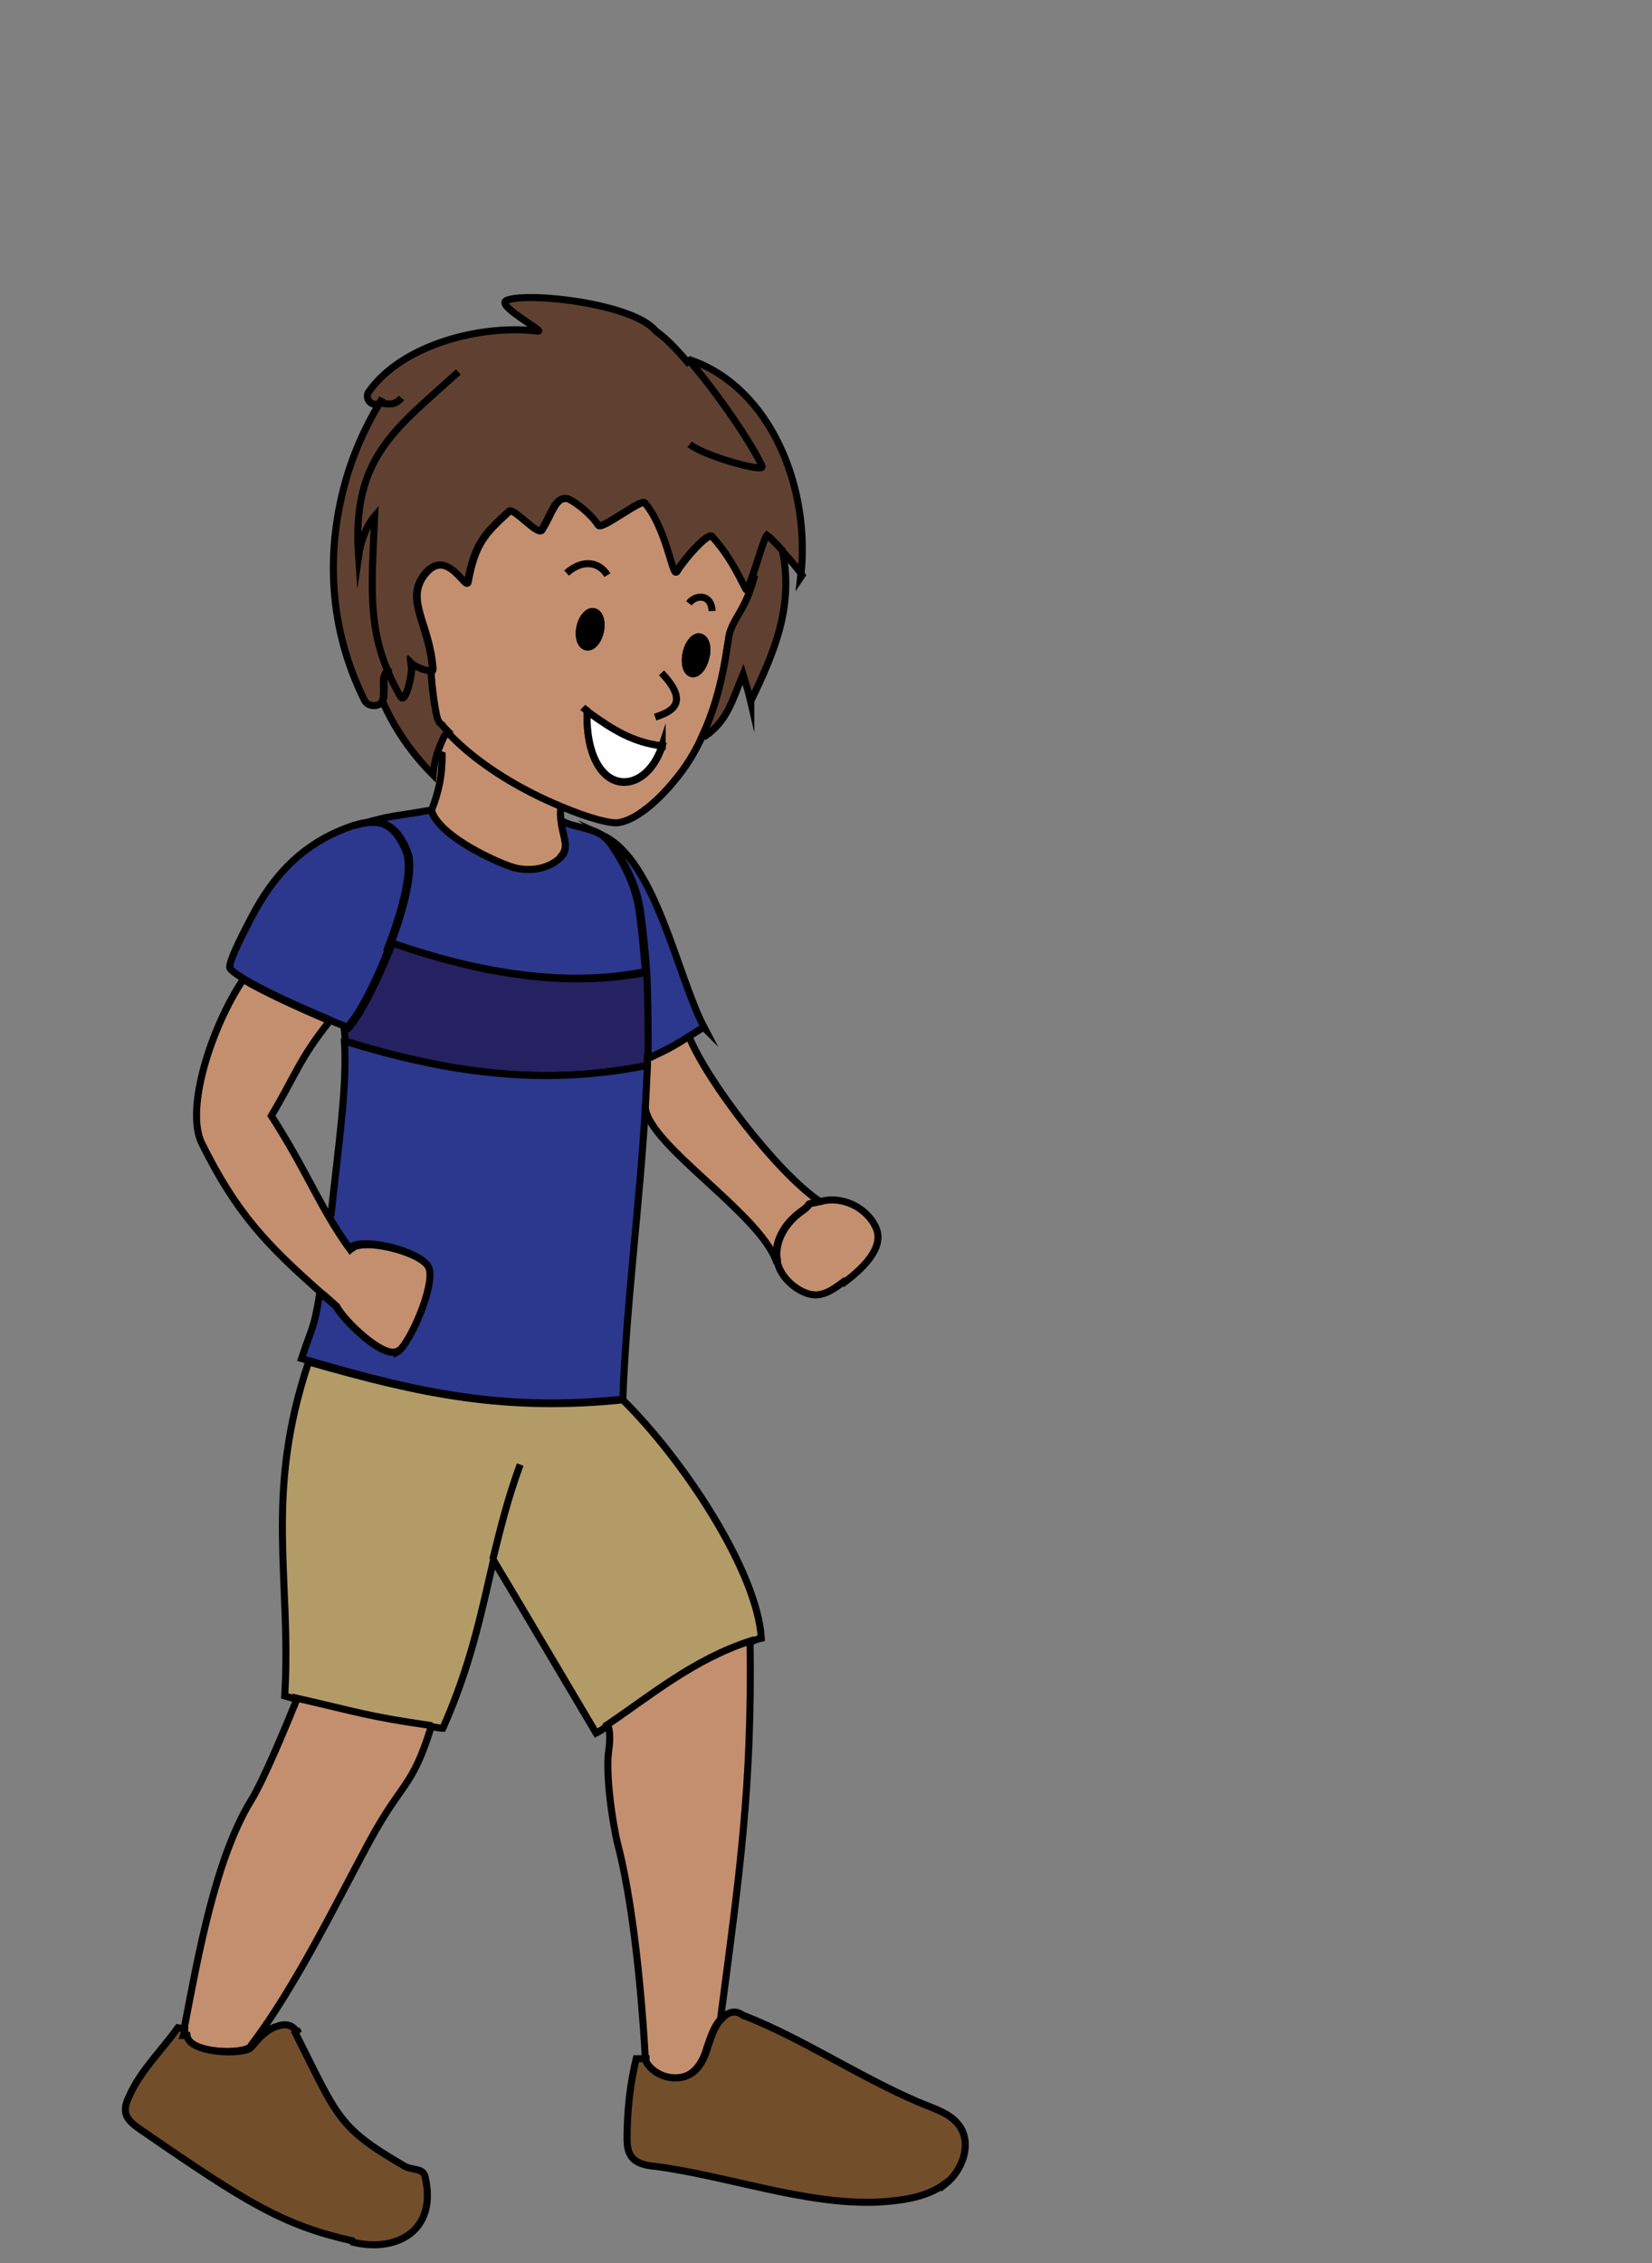 <?xml version="1.0" encoding="UTF-8"?><svg id="usa" xmlns="http://www.w3.org/2000/svg" width="235" height="321.9" viewBox="0 0 235 321.9"><rect x="0" y="0" width="235" height="321.9" fill="#808080" stroke="none"/><defs><style>.cls-1,.cls-2,.cls-3,.cls-4,.cls-5,.cls-6,.cls-7,.cls-8,.cls-9{stroke:#000;stroke-miterlimit:10;}.cls-2{fill:#fff;}.cls-3{fill:#c48f6f;}.cls-4{fill:#b39b68;}.cls-5{fill:#2b388d;}.cls-6{fill:#724e2b;}.cls-7{fill:#604131;}.cls-8{fill:#262261;}.cls-9{fill:none;}</style></defs><path class="cls-4" d="M108.3,233c-.5.1-1,.3-1.5.5-8,2.6-14.1,7.8-20.3,11.9-.6.4-1.1.8-1.7,1.1-2.5-4.2-12-20.3-14.6-24.6-1.7,7.3-3.2,14.9-7.2,23.9-.6,0-1.1-.2-1.6-.2-9-1.3-10.4-1.9-19-3.9-.6-.1-1.2-.3-1.9-.5,1-16.7-3-28.4,3.4-47.5h0c16,4.6,27.9,7.1,44.7,5.4,8.7,8.6,19.1,24.4,19.7,33.9Z"/><path class="cls-3" d="M79.8,121.9c-1.6,1.8-4.4,2.2-6.7,1.5-2.3-.6-10.4-4.3-11.7-8v-.2s0,0,0,0c1.1-2.8,1.5-5.1,1.5-7.8l-.8-.3c.3-.8.6-1.6,1-2.4l.6-.6c4.5,4.8,11,8.4,16.1,10.5-.1.7-.1,1.4,0,2,.2,2.2,1.3,3.8,0,5.2Z"/><path class="cls-3" d="M107,82.3c-.4,1.1-.7,1.8-.8,1.5-1.5-2.9-2.5-4.9-4.8-7.5-.6-.7-4,3.2-5.1,5-.5.9-1.4-6.2-4.5-9.8-.5-.6-6.2,3.9-6.6,3.2-1.3-2-4-3.8-4.5-3.8-1.7-.2-2.1,2.1-3.6,4.5-.5.8-4-3.3-4.6-2.7-3.5,3.2-4.9,4.6-5.9,10.1-.2,1.2-3.1-5.3-6.3-.9-2.6,3.6.9,7,1.3,13.2,0,.2,0,.4-.3.4.1,2,.4,4.5.8,6.4.1.5.3,1.1.8,1.4h0c.2.3.5.6.8.9,4.5,4.8,11,8.4,16.1,10.5,4,1.7,7.2,2.5,8.2,2.3,3.7-.6,7.8-5.8,7.8-5.8,1.8-2.1,3.1-4.3,4.1-6.5,3.1-6.6,3.5-13.1,3.9-14.6.7-2.3,2.2-3.3,3.4-7.6h-.3ZM82.5,89.2c.3-1.4,1.2-2.4,2-2.2.8.2,1.2,1.4.9,2.8-.3,1.4-1.2,2.4-2,2.2-.8-.2-1.2-1.4-.9-2.8ZM83.5,101.5l.2-.2c3.6,2.6,6.4,4.3,10.5,4.8-2.5,7.7-10.8,7.3-10.7-4.5ZM100.4,93.5c-.3,1.4-1.2,2.5-2,2.3-.8-.2-1.1-1.5-.8-2.9.3-1.4,1.2-2.5,2-2.3.8.2,1.2,1.5.8,2.9Z"/><path class="cls-7" d="M114.1,81.8c-.3-.5-1.6-2.1-2.8-3.4-1-1.1-1.9-2.1-2.2-2.2-.4.4-1.4,4-2.2,6.1-.4,1.1-.7,1.8-.8,1.5-1.5-2.9-2.5-4.9-4.8-7.5-.6-.7-4,3.2-5.1,5-.5.9-1.4-6.2-4.5-9.8-.5-.6-6.2,3.9-6.6,3.2-1.3-2-4-3.8-4.5-3.8-1.7-.2-2.1,2.1-3.6,4.5-.5.8-4-3.3-4.6-2.7-3.5,3.2-4.9,4.6-5.9,10.1-.2,1.2-3.1-5.3-6.3-.9-2.6,3.6.9,7,1.3,13.2,0,.2,0,.4-.3.4-.7.2-2.5-.7-2.7-.9.2,1.5-.9,5.8-1.6,4.7-.8-1.3-1.4-2.6-1.9-3.8-.8,1.3-.3,1.2-.5,3.8,0,.2-.1.4-.2.6-.6.7-2.1.6-2.5-.4-5-10.1-5.4-20.8-2.8-30.5,1.1-4.1,2.8-8,4.9-11.5-.1,0-.3,0-.5,0-.9,0-1.4-1-1-1.7,4.8-6.9,16.3-9.7,24.1-8.7,1.2.1-6.2-3.7-4.4-4.4,3.2-1.2,18.1.5,21.2,4.4,1.2.8,2.8,2.4,4.5,4.4l.4-.3c11.4,3.9,17.2,18.2,15.7,30.9Z"/><path class="cls-7" d="M63.8,104.1l-.6.6c-.4.8-.7,1.6-1,2.4-.3,1-.5,2.1-.6,3.1-3-3-5.5-6.6-7.2-10.5.1-.2.2-.4.2-.6.2-2.6-.3-2.5.5-3.8.5,1.2,1.1,2.5,1.9,3.8.7,1.1,1.7-3.2,1.6-4.7.2.2,2,1.2,2.7.9.1,2,.4,4.5.8,6.4.1.5.3,1.1.8,1.4h0c.2.3.5.6.8.9Z"/><path class="cls-9" d="M101.3,86.9c-.1-2.4-2.3-2.4-3.3-1.1"/><path class="cls-9" d="M86.4,81.8c-1.1-1.8-3.4-2.4-5.8-.3"/><path class="cls-9" d="M94.1,95.7c4.3,4.5,1.1,5.6-.9,6.3"/><path class="cls-9" d="M83.7,101.2c-.3-.2-.6-.4-.8-.6"/><path class="cls-5" d="M55.6,134.1c-1.9,5.2-4.5,10.2-6.2,12-.2,0-.4-.2-.7-.3h0c-.6-.2-1.3-.5-1.9-.8-4.5-1.9-9.6-4.2-12.3-5.9-1-.6-1.6-1.1-1.8-1.4-.3-.9,2.4-5.9,3-7.1,3.3-6.4,7.7-10.9,14.6-13.2.5-.1.9-.2,1.2-.3,0,0,0,0,0,0,3.2-.7,5,.8,6.3,4.1.9,2.4-.4,7.7-2.4,13Z"/><path class="cls-9" d="M51.6,117.1c-.4.1-.8.2-1.2.3.4-.1.8-.3,1.2-.3Z"/><path class="cls-5" d="M91.9,138.3h-.7c-11.8,2.2-24.1-.3-35.4-4.1h-.2c2-5.3,3.3-10.7,2.4-13-1.3-3.3-3.1-4.8-6.3-4.1,4.2-1.2,4.6-1,9.7-1.9v.2c1.3,3.7,9.4,7.3,11.7,8,2.3.6,5,.2,6.7-1.5,1.3-1.4.2-3,0-5.2h0c1.8,1,3.9.9,5.7,2,0,0,0,0,0,0,.5.3,1,.8,1.5,1.5,1.9,2.8,3.4,5.9,3.9,9.2.4,2.9.7,5.9.9,8.8Z"/><path class="cls-8" d="M92.1,150.6c0,.3,0,.7,0,1h-.3c-15.3,3-28.8.7-42.3-3.4h-.4c0-.8-.1-1.6-.2-2.3.2,0,.5.2.7.3,1.7-1.9,4.2-6.9,6.2-12h.2c11.3,3.9,23.6,6.4,35.4,4.2h.7c.3,4,.3,8.2.2,12.3Z"/><path class="cls-5" d="M92.1,151.6c0,2-.1,3.9-.3,5.9h0c-.8,13.9-2.7,27.9-3.2,41.5-16.8,1.7-28.7-.8-44.7-5.5-.3,0-.6-.2-1-.3,1.7-5.1,1.7-4,2.6-9.3h0c.7.5,1.5,1.2,2.3,1.9,1.1,2,6.6,7.4,8.6,6.4,1.7-.9,5.5-9.5,4.5-12-.9-2.2-9.5-4.4-11.2-2.7h0c-1.1-1.5-2.1-3.1-3-4.6l.4-.2c1-9.5,2.3-18,1.9-24.5h.4c13.5,4.1,27,6.4,42.3,3.4h.3Z"/><path class="cls-3" d="M56.5,192.2c-2,1-7.6-4.4-8.6-6.4-.8-.7-1.5-1.4-2.3-2-7.7-6.8-12-11.3-16.9-21.2-2.4-4.9,1.4-16.6,5.9-23.3,2.6,1.6,7.8,4,12.3,5.9-4.3,5.4-4.8,7.6-8.3,13.5,3.8,5.9,5.7,10.1,8.2,14.4.9,1.5,1.8,3,3,4.6h0c1.7-1.8,10.3.4,11.2,2.6,1,2.4-2.8,11.1-4.5,12Z"/><path class="cls-9" d="M50.1,178.1c-.1-.2-.2-.3-.3-.5"/><path class="cls-5" d="M100.1,146.1c-.8.5-1.5.9-2,1.3-2.7,1.7-3.5,1.9-5.9,3.2h0c0-4.1,0-8.2-.2-12.3-.2-3-.5-5.9-.9-8.8-.5-3.4-2-6.4-3.9-9.2-.5-.7-1-1.1-1.5-1.5,7.6,3.5,10.6,20,14.5,27.4Z"/><path class="cls-3" d="M116.6,170.9c-2.7.6-.5-.1-2.8,1.5-2.2,1.6-3.8,4.3-3.3,6.9h-.1c-2.5-6.8-17.9-16.3-18.6-21.7h0c.1-2,.2-4,.3-6,0-.3,0-.7,0-1h0c2.5-1.2,3.3-1.5,5.9-3.2,2.6,6.4,12.5,19.3,18.5,23.4Z"/><path class="cls-9" d="M91.8,157.2c0,.1,0,.2,0,.4"/><path class="cls-9" d="M98.1,147.4s0,0,0-.1"/><path class="cls-3" d="M120,182.3c-2.5,1.9-4.1,2.6-6.7.9-1.3-.9-2.3-2.1-2.7-3.6,0-.1,0-.2,0-.3-.5-2.6,1.1-5.3,3.3-6.9,2.3-1.6,0-.9,2.8-1.5,3-.9,6.6.8,7.9,3.7,1.3,2.9-2,5.9-4.5,7.8Z"/><path class="cls-9" d="M74,208.3c-1.7,4.6-2.8,9-3.9,13.5h0"/><path class="cls-3" d="M61.3,245.5v.2c-2.7,8.7-4.1,7.6-8.8,16.3-4.9,9.1-10.5,20.6-16.7,28.8h0c0,.1-.1.2-.2.3-1,1.1-8.8,1-9.1-1.6h-.5c0-.4.1-.7.2-1,1.9-9.9,4.4-24.1,9.5-32.4,1.8-2.9,5.1-10.9,6.4-14.1v-.5c8.8,2,10.1,2.6,19.1,3.9Z"/><path class="cls-9" d="M26.1,289.4c0,0,0,.2,0,.2"/><line class="cls-9" x1="70.1" y1="221.8" x2="70.1" y2="221.8"/><path class="cls-9" d="M91.9,293.6h0c0,0,0-.2,0-.4"/><path class="cls-3" d="M102.5,287.2c-1,1.1-1.4,2.5-1.9,3.9-.4,1.4-1,2.8-2.2,3.7-2,1.5-5.3.6-6.6-1.6h0c0-.1,0-.2,0-.4h0c-.2-3.8-1.2-20-3.9-30.4-.8-3.2-1.8-10.2-1.3-13.5.4-2.8-.2-3.6-.2-3.6,6.2-4.2,12.3-9.3,20.3-11.9.3,20.8-1.5,33.1-4.2,53.7Z"/><path class="cls-6" d="M134.4,310.6c-2.7,2-6.3,2.4-9.6,2.6-10.3.4-21.5-3.8-31.7-5.1-1.2-.1-2.6-.4-3.3-1.4-.5-.7-.6-1.6-.6-2.5,0-3.8.4-7.7,1.3-11.4h1.4c0,.1,0,.2,0,.4h0c1.2,2.2,4.5,3.1,6.6,1.6,1.2-.9,1.8-2.3,2.2-3.7.5-1.4.9-2.9,1.9-3.9,1-1.1,2-1.4,3.2-.5h.1c8.5,3.3,17.8,9.6,26.3,12.9,1.5.6,3,1.2,4,2.4,2.2,2.5.9,6.6-1.8,8.7Z"/><path class="cls-9" d="M42.4,289c0-.1-.1-.2-.2-.3"/><path class="cls-6" d="M50.1,318.7c-9.8-2.2-15-5.4-29.8-15.6-1-.7-2.1-1.4-2.4-2.5-.2-.9.1-1.7.5-2.5,1.5-3.5,4.7-6.6,6.9-9.7l1,.2c0,.3-.1.6-.2.9h.5c.3,2.6,8.1,2.8,9.1,1.7,0,0,.1-.1.2-.2.9-1.1,1.9-2.2,3.2-2.7,1.3-.5,2.3-.5,3.1.6l-.2.2c6.1,12.1,6,13.4,15.4,18.9,1.3.8,2.8.2,3.1,1.7,1.7,7.6-4.1,10.7-10.3,9.2Z"/><path class="cls-9" d="M65.2,52.9c-8.9,8.1-15.2,12.1-14.2,26.2.3-2.1,1.1-4.3,2.3-5.7-.4,9.2-1,15.2,1.8,21.9"/><path class="cls-9" d="M54,57.3c1.3.2,2.2.4,3.1-.7"/><path class="cls-9" d="M98,51.2c4.1,4.8,8.9,11.8,10.4,15.1.5,1-8.1-1.4-10.3-3.1"/><path class="cls-9" d="M54.4,56.6c-.1.2-.3.5-.4.7"/><path class="cls-9" d="M55.3,95.1c0,.1-.1.2-.2.3"/><path class="cls-9" d="M54.4,99.7s0,0,0-.1"/><path class="cls-2" d="M94.2,106c-2.5,7.7-10.8,7.3-10.7-4.5l.2-.2c3.6,2.6,6.4,4.3,10.5,4.8Z"/><path class="cls-1" d="M100.4,93.5c-.3,1.4-1.2,2.5-2,2.3-.8-.2-1.1-1.5-.8-2.9.3-1.4,1.2-2.5,2-2.3.8.2,1.2,1.5.8,2.9Z"/><path class="cls-1" d="M85.4,89.8c-.3,1.4-1.2,2.4-2,2.2-.8-.2-1.2-1.4-.9-2.8.3-1.4,1.2-2.4,2-2.2.8.2,1.2,1.4.9,2.8Z"/><path class="cls-7" d="M106.8,99.8c-.3-1.3-.7-2.6-1.1-3.9-1.5,3.6-2.2,6.6-5.4,8.8h-.4c3.1-6.7,3.5-13.2,3.9-14.7.7-2.3,2.2-3.3,3.4-7.6h-.3c.8-2.3,1.8-5.9,2.2-6.3.3.2,1.2,1.1,2.2,2.2,1.6,7.8-1,14.2-4.5,21.4Z"/></svg>